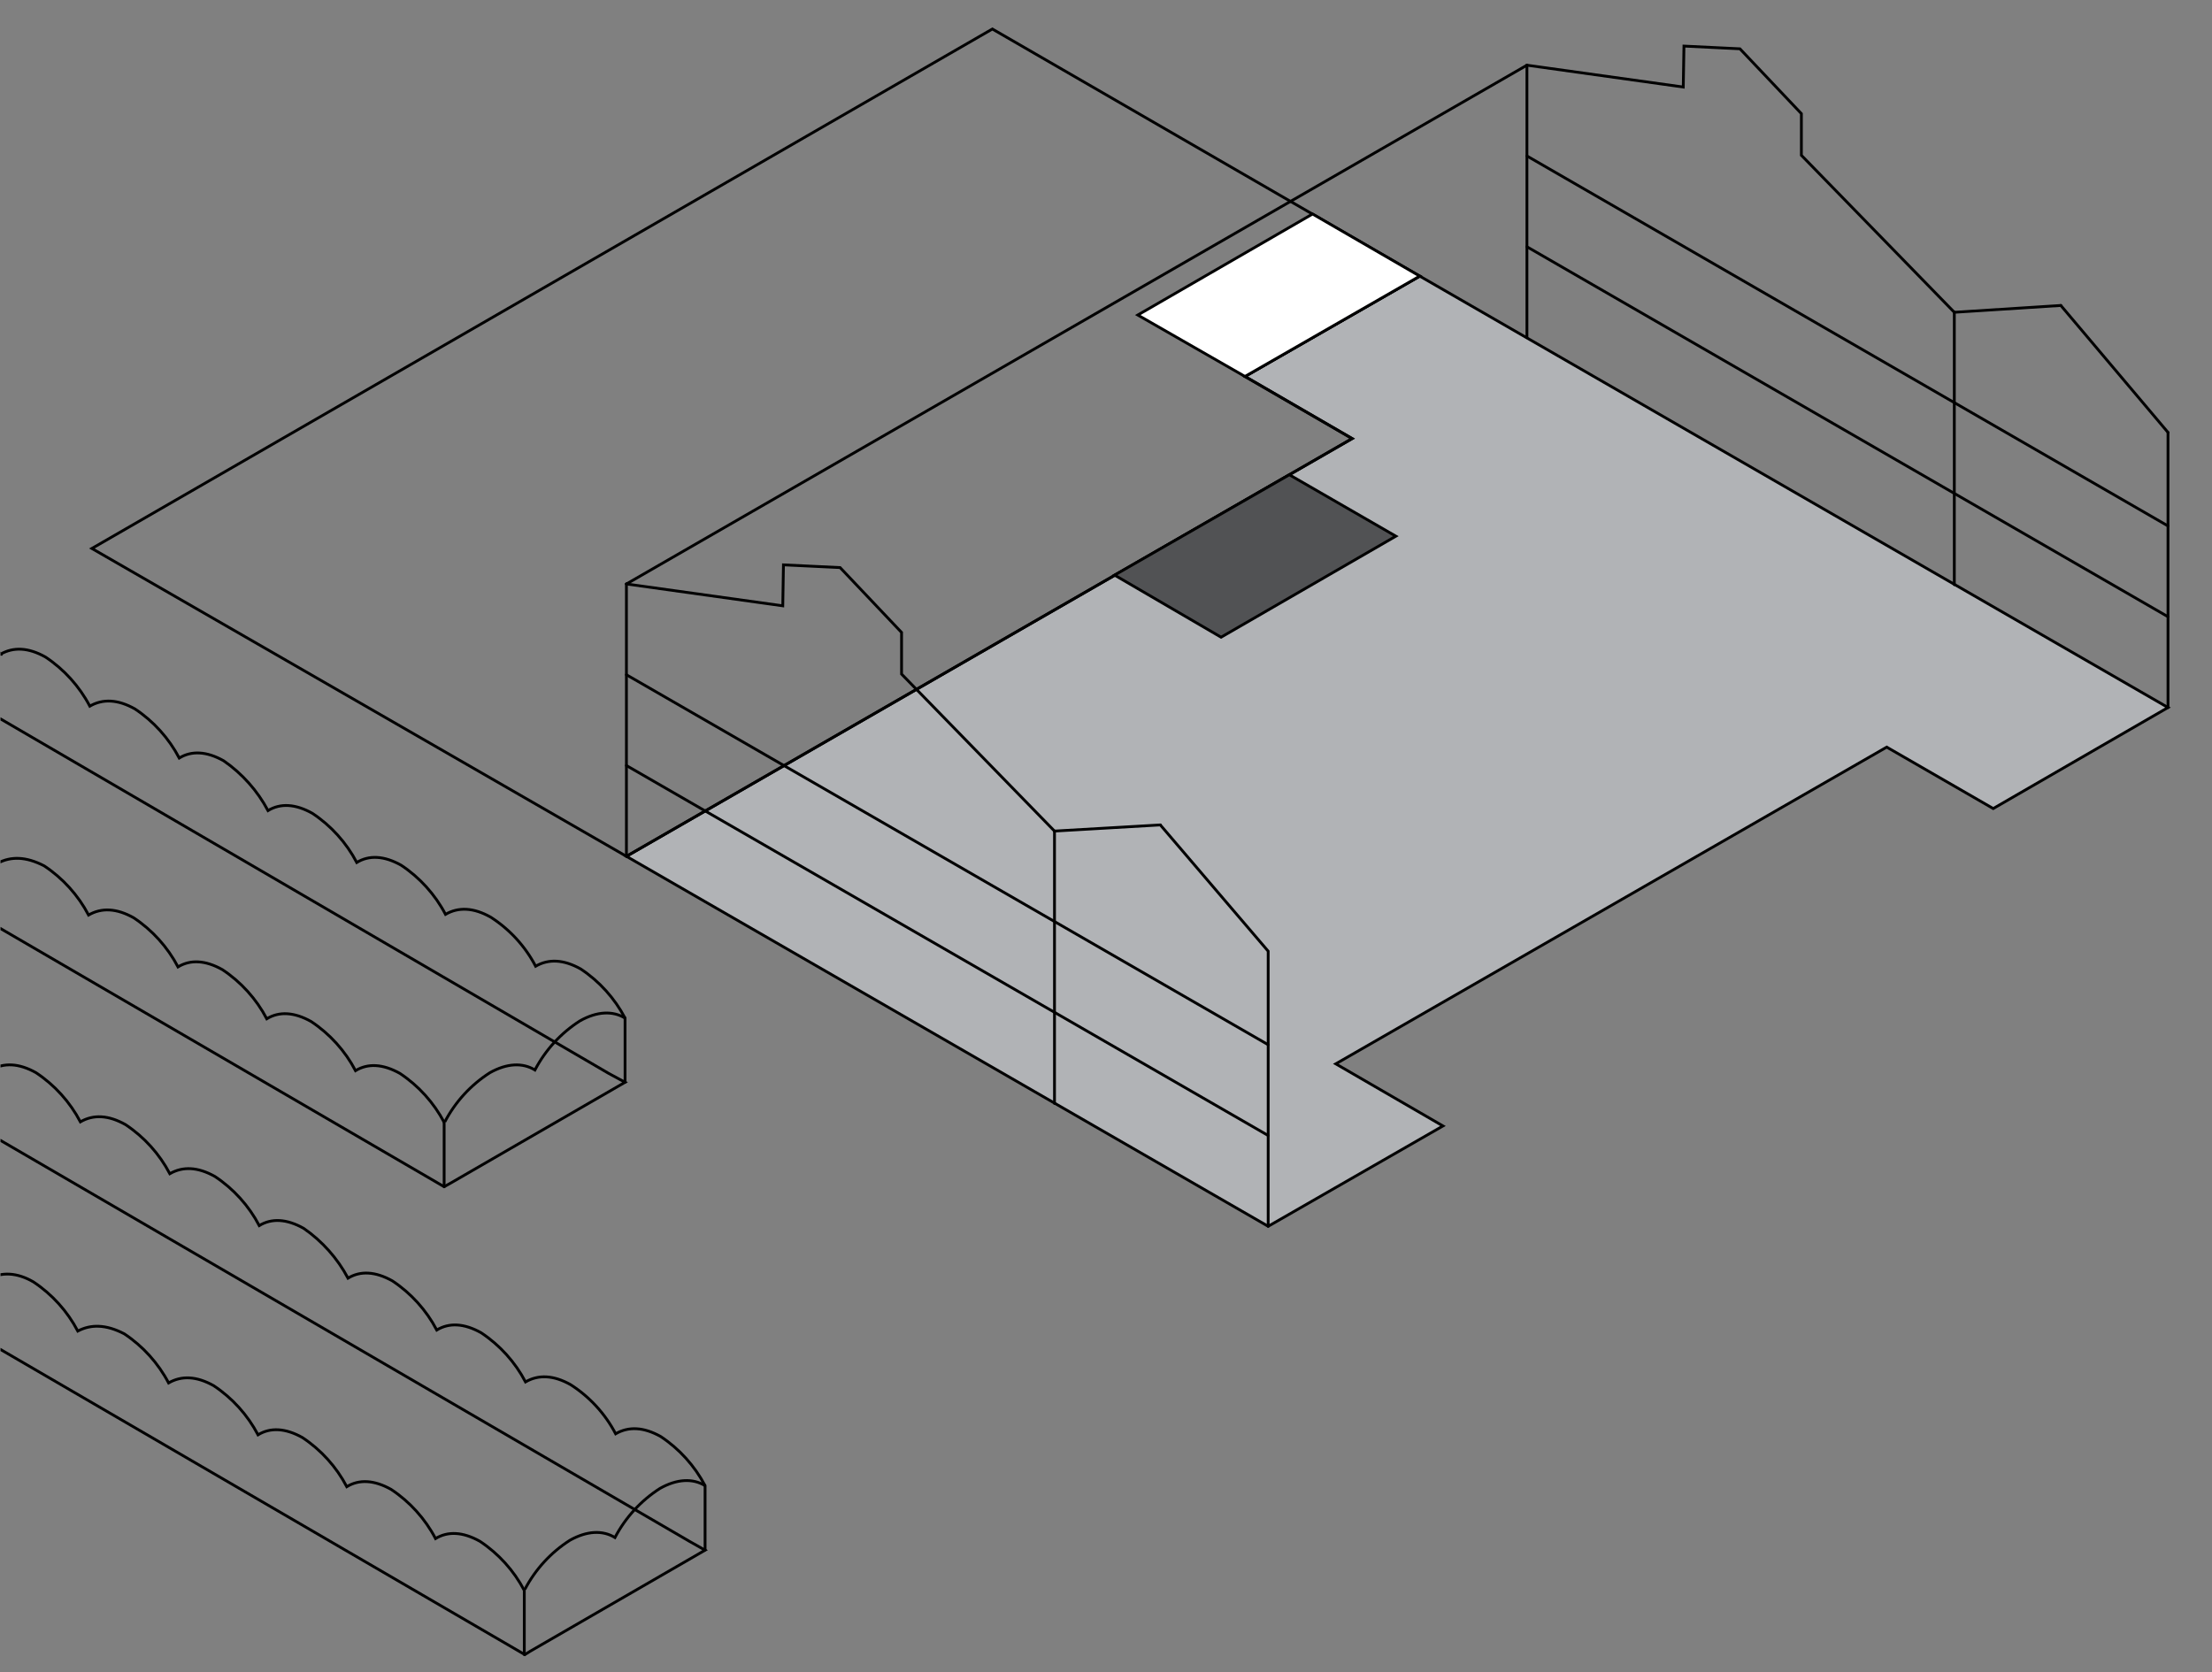 <svg width="324" height="245" viewBox="0 0 324 245" fill="none" xmlns="http://www.w3.org/2000/svg">
<rect x="0" y="0" width="324" height="245" fill="#808080" stroke="none"/>
<g clip-path="url(#clip0_2122_1226)">
<path d="M207.955 40.45L182.355 55.15L198.055 64.25L91.755 125.45L185.755 179.65L211.355 164.95L195.655 155.85L276.355 109.45L291.955 118.45L317.555 103.65L207.955 40.45Z" fill="#B1B3B6"/>
<path d="M211.355 164.95L185.755 179.65L91.755 125.45L198.055 64.25L182.355 55.15L207.955 40.45L317.555 103.65L291.955 118.45L276.355 109.45L195.655 155.85L211.355 164.95Z" stroke="black" stroke-width="0.41" stroke-miterlimit="10" stroke-linecap="round"/>
<path d="M91.555 149.15C89.755 148.05 87.455 148.15 84.955 149.55C82.165 151.334 79.89 153.816 78.355 156.75C76.555 155.65 74.255 155.75 71.755 157.15C68.965 158.934 66.69 161.416 65.155 164.35" stroke="black" stroke-width="0.41" stroke-miterlimit="10"/>
<path d="M91.556 149.15C90.028 146.242 87.792 143.766 85.056 141.95C82.556 140.55 80.356 140.45 78.456 141.55C76.921 138.616 74.645 136.134 71.856 134.35C69.356 132.95 67.156 132.85 65.256 133.95C63.727 131.042 61.492 128.566 58.756 126.75C56.256 125.35 54.056 125.25 52.256 126.35C50.727 123.442 48.492 120.966 45.756 119.15C43.256 117.75 41.056 117.65 39.256 118.75C37.703 115.832 35.474 113.329 32.756 111.45C30.256 110.05 28.056 109.95 26.256 111.05C24.727 108.142 22.492 105.666 19.756 103.85C17.256 102.45 15.056 102.35 13.156 103.45C11.627 100.542 9.392 98.066 6.656 96.25C4.156 94.85 1.956 94.75 0.056 95.85H0.076C-1.453 92.942 -3.688 90.466 -6.424 88.65C-8.924 87.25 -11.124 87.15 -13.024 88.25" stroke="black" stroke-width="0.41" stroke-miterlimit="10"/>
<path d="M91.555 158.55L65.955 173.35L65.055 173.85L-39.745 112.85L-13.245 97.55L89.155 157.25L91.555 158.55Z" stroke="black" stroke-width="0.41" stroke-miterlimit="10"/>
<path d="M65.075 164.45C63.547 161.543 61.312 159.067 58.575 157.25C56.075 155.85 53.875 155.75 52.075 156.85C50.547 153.943 48.312 151.467 45.575 149.65C43.075 148.25 40.875 148.15 39.075 149.25C37.547 146.343 35.312 143.867 32.575 142.05C30.075 140.65 27.875 140.55 26.075 141.65C24.547 138.743 22.312 136.267 19.575 134.45C17.075 133.05 14.875 132.95 12.975 134.05C11.447 131.143 9.212 128.667 6.475 126.85C3.775 125.45 1.575 125.45 -0.325 126.45C-1.853 123.543 -4.088 121.067 -6.825 119.25C-9.225 117.85 -11.525 117.75 -13.425 118.85C-14.932 115.812 -17.251 113.251 -20.125 111.45C-22.625 110.05 -24.825 109.95 -26.725 111.05C-28.253 108.143 -30.488 105.667 -33.225 103.85C-35.725 102.45 -37.925 102.35 -39.725 103.45" stroke="black" stroke-width="0.41" stroke-miterlimit="10"/>
<path d="M65.055 173.85V164.45" stroke="black" stroke-width="0.41" stroke-miterlimit="10" stroke-linecap="round"/>
<path d="M91.555 149.15V158.55" stroke="black" stroke-width="0.41" stroke-miterlimit="10" stroke-linecap="round"/>
<path d="M182.356 55.15L198.056 64.25L91.756 125.45L13.456 80.35L145.356 4.25L207.956 40.45L182.356 55.15Z" stroke="black" stroke-width="0.41" stroke-miterlimit="10"/>
<path d="M182.355 55.15L166.655 46.15L192.255 31.35L207.955 40.45L182.355 55.15Z" fill="white" stroke="black" stroke-width="0.41" stroke-miterlimit="10"/>
<path d="M163.255 84.25L188.855 69.55L204.455 78.55L178.855 93.35L163.255 84.25Z" fill="#515254" stroke="black" stroke-width="0.41" stroke-miterlimit="10"/>
<path d="M317.555 103.65V63.35" stroke="black" stroke-width="0.41" stroke-miterlimit="10" stroke-linecap="round"/>
<path d="M286.255 85.65V45.75" stroke="black" stroke-width="0.41" stroke-miterlimit="10" stroke-linecap="round"/>
<path d="M223.655 49.45V9.55" stroke="black" stroke-width="0.41" stroke-miterlimit="10" stroke-linecap="round"/>
<path d="M223.655 36.15L317.555 90.35" stroke="black" stroke-width="0.41" stroke-miterlimit="10" stroke-linecap="round"/>
<path d="M223.655 22.85L317.555 77.05" stroke="black" stroke-width="0.41" stroke-miterlimit="10" stroke-linecap="round"/>
<path d="M185.756 179.65V139.35L169.956 120.85" stroke="black" stroke-width="0.41" stroke-miterlimit="10" stroke-linecap="round"/>
<path d="M154.456 121.75L169.956 120.85" stroke="black" stroke-width="0.41" stroke-miterlimit="10" stroke-linecap="round"/>
<path d="M154.456 161.65V121.75" stroke="black" stroke-width="0.41" stroke-miterlimit="10" stroke-linecap="round"/>
<path d="M91.755 85.55L114.655 88.75L114.755 82.75L123.055 83.15L132.055 92.65V98.75L154.455 121.75" stroke="black" stroke-width="0.41" stroke-miterlimit="10" stroke-linecap="round"/>
<path d="M317.555 63.35L301.855 44.75" stroke="black" stroke-width="0.41" stroke-miterlimit="10" stroke-linecap="round"/>
<path d="M286.255 45.75L301.855 44.75" stroke="black" stroke-width="0.41" stroke-miterlimit="10" stroke-linecap="round"/>
<path d="M223.655 9.55L246.555 12.75L246.655 6.75L254.855 7.15L263.855 16.65V22.75L286.255 45.75" stroke="black" stroke-width="0.41" stroke-miterlimit="10" stroke-linecap="round"/>
<path d="M91.755 85.55L223.655 9.55" stroke="black" stroke-width="0.41" stroke-miterlimit="10" stroke-linecap="round"/>
<path d="M91.755 125.45V85.55" stroke="black" stroke-width="0.41" stroke-miterlimit="10" stroke-linecap="round"/>
<path d="M91.755 112.15L185.755 166.35" stroke="black" stroke-width="0.41" stroke-miterlimit="10" stroke-linecap="round"/>
<path d="M91.755 98.85L185.755 153.05" stroke="black" stroke-width="0.41" stroke-miterlimit="10" stroke-linecap="round"/>
<path d="M103.275 217.646C101.475 216.546 99.175 216.646 96.675 218.046C93.886 219.83 91.611 222.312 90.076 225.246C88.275 224.146 85.975 224.246 83.475 225.646C80.686 227.43 78.41 229.912 76.876 232.846" stroke="black" stroke-width="0.41" stroke-miterlimit="10"/>
<path d="M103.275 217.647C101.747 214.739 99.512 212.263 96.775 210.447C94.275 209.047 92.075 208.947 90.175 210.047C88.64 207.113 86.365 204.631 83.575 202.847C81.075 201.447 78.875 201.347 76.975 202.447C75.447 199.539 73.212 197.063 70.475 195.247C67.975 193.847 65.775 193.747 63.975 194.847C62.447 191.939 60.212 189.463 57.475 187.647C54.975 186.247 52.775 186.147 50.975 187.247C49.423 184.329 47.194 181.826 44.475 179.947C41.975 178.547 39.775 178.447 37.975 179.547C36.447 176.639 34.212 174.163 31.475 172.347C28.975 170.947 26.775 170.847 24.875 171.947C23.347 169.039 21.112 166.563 18.375 164.747C15.875 163.347 13.675 163.247 11.775 164.347C10.247 161.439 8.012 158.963 5.275 157.147C2.775 155.747 0.575 155.647 -1.325 156.747" stroke="black" stroke-width="0.41" stroke-miterlimit="10"/>
<path d="M103.275 227.096L77.675 241.896L76.875 242.396L-27.925 181.396L-1.425 166.196L100.975 225.796L103.275 227.096Z" stroke="black" stroke-width="0.41" stroke-miterlimit="10"/>
<path d="M76.795 232.997C75.267 230.089 73.032 227.613 70.295 225.797C67.795 224.397 65.595 224.297 63.795 225.397C62.267 222.489 60.032 220.013 57.295 218.197C54.795 216.797 52.595 216.697 50.795 217.797C49.267 214.889 47.032 212.413 44.295 210.597C41.795 209.197 39.595 209.097 37.795 210.197C36.267 207.289 34.032 204.813 31.295 202.997C28.795 201.597 26.595 201.497 24.695 202.597C23.167 199.689 20.932 197.213 18.195 195.397C15.495 193.997 13.295 193.997 11.395 194.997C9.867 192.089 7.632 189.613 4.895 187.797C2.495 186.397 0.195 186.297 -1.705 187.397C-3.212 184.359 -5.531 181.798 -8.405 179.997C-10.905 178.597 -13.105 178.497 -14.905 179.597C-16.433 176.689 -18.668 174.213 -21.405 172.397C-23.905 170.997 -26.105 170.897 -27.905 171.997" stroke="black" stroke-width="0.41" stroke-miterlimit="10"/>
<path d="M76.795 242.396V232.996" stroke="black" stroke-width="0.41" stroke-miterlimit="10" stroke-linecap="round"/>
<path d="M103.275 217.646V227.046" stroke="black" stroke-width="0.41" stroke-miterlimit="10" stroke-linecap="round"/>
</g>
<defs>
<clipPath id="clip0_2122_1226">
<rect width="323" height="245" fill="white" transform="translate(0.075)"/>
</clipPath>
</defs>
</svg>
